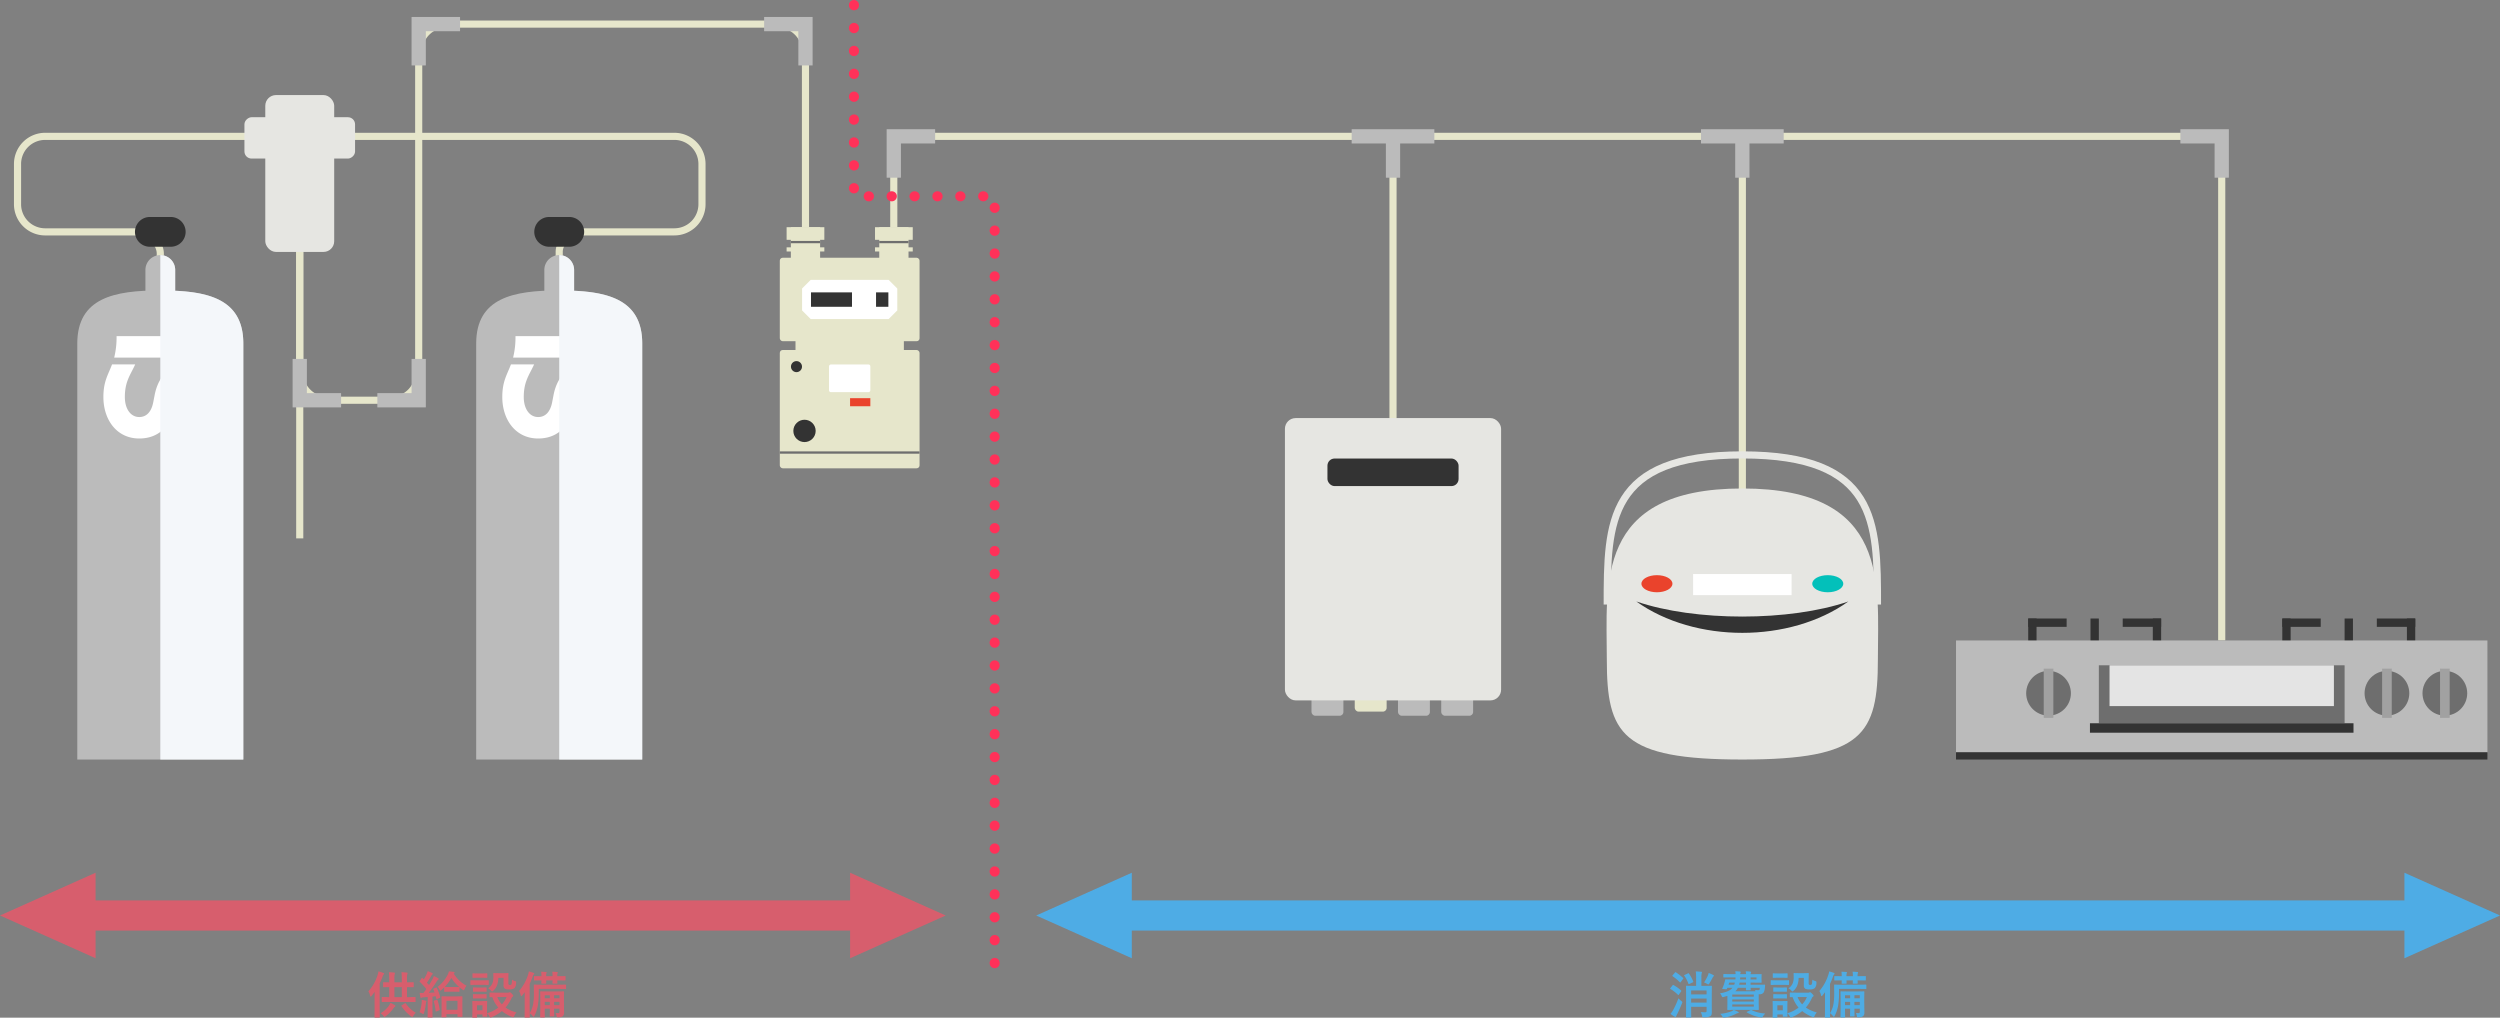 <svg xmlns="http://www.w3.org/2000/svg" width="994" height="404.621" viewBox="0 0 994 404.621">
  <rect x="0" y="0" width="994" height="404.621" fill="#808080" stroke="none"/>
  <g id="グループ_1439" data-name="グループ 1439" transform="translate(-303 -2250)">
    <path id="パス_7445" data-name="パス 7445" d="M-26.787-.576q1.113.059,1.66.059a.833.833,0,0,0,.557-.127.55.55,0,0,0,.107-.391V-2.7h-6.143V-1.23l.039,2.6q0,.156-.039.186a.336.336,0,0,1-.176.029h-1.65q-.156,0-.186-.039a.336.336,0,0,1-.029-.176l.039-2.666V-8.135l-.039-2.7q0-.166.039-.2a.365.365,0,0,1,.186-.029l2.6.039h1.2v-2.939a21.1,21.1,0,0,0-.137-2.8q1.279.039,2.158.137.3.029.3.205a1.194,1.194,0,0,1-.117.439,7.176,7.176,0,0,0-.107,1.7v3.262h1.338l2.6-.039q.166,0,.2.039a.365.365,0,0,1,.029.186L-22.4-7.959v4.6l.02,2.705A4.1,4.1,0,0,1-22.471.352a1.312,1.312,0,0,1-.41.635,4.762,4.762,0,0,1-2.607.479,1.143,1.143,0,0,1-.6-.088A1.062,1.062,0,0,1-26.26.869,4.709,4.709,0,0,0-26.787-.576Zm-3.818-3.779h6.143V-5.977h-6.143ZM-24.463-9.2h-6.143v1.582h6.143ZM-38.809.1a9.7,9.7,0,0,0,1.084-1.582,30.625,30.625,0,0,0,2.061-4.6,10.243,10.243,0,0,0,1.1,1.025q.459.342.459.518a1.252,1.252,0,0,1-.137.459q-1.211,2.93-1.963,4.4a5.075,5.075,0,0,0-.342.752q-.068.264-.264.264a.817.817,0,0,1-.381-.117A10.046,10.046,0,0,1-38.809.1Zm13.32-12.48a16.256,16.256,0,0,0,1.6-2.9,5.083,5.083,0,0,0,.264-.879,17.441,17.441,0,0,1,1.836.84q.264.146.264.283a.338.338,0,0,1-.156.234,1.43,1.43,0,0,0-.342.42q-.6,1.2-1.318,2.383-.283.42-.4.42a1.494,1.494,0,0,1-.488-.215A6.336,6.336,0,0,0-25.488-12.383Zm-12.1,1.045A15.87,15.87,0,0,1-34.6-9.18q.117.117.117.156a.641.641,0,0,1-.127.244l-.9,1.279q-.078.137-.156.137-.059,0-.186-.117a15.789,15.789,0,0,0-2.959-2.295q-.156-.1-.156-.146a.571.571,0,0,1,.137-.234l.84-1.084q.137-.166.225-.166A.406.406,0,0,1-37.588-11.338Zm.947-5.059a20.214,20.214,0,0,1,2.822,2.217q.117.088.117.156a.641.641,0,0,1-.127.244l-.918,1.24q-.117.176-.2.176-.039,0-.166-.117a18.123,18.123,0,0,0-2.842-2.363q-.137-.078-.137-.156a.61.61,0,0,1,.137-.225l.908-1.074q.127-.166.215-.166A.464.464,0,0,1-36.641-16.4Zm5.176.5a14.679,14.679,0,0,1,1.7,3.115.519.519,0,0,1,.049.166q0,.088-.244.2l-1.348.625a.852.852,0,0,1-.244.078q-.068,0-.137-.166A12.075,12.075,0,0,0-33.32-15.02a.287.287,0,0,1-.078-.156q0-.088.234-.205l1.26-.576a.759.759,0,0,1,.254-.088Q-31.562-16.045-31.465-15.9Zm22.549-.908q.791,0,1.855.107.322.029.322.215a1.867,1.867,0,0,1-.117.322.928.928,0,0,0-.107.5h.918l3.223-.039a.356.356,0,0,1,.215.039.365.365,0,0,1,.029.186l-.039,1.113v.723l.039,1.133q0,.166-.049.2a.394.394,0,0,1-.2.029l-3.223-.039h-.918v.84h2.8l2.744-.039q.225,0,.225.176,0,.029,0,.068-.049.7-.068.811a5.875,5.875,0,0,1-.42,1.934,1.86,1.86,0,0,1-1.8.84H-3.74v4.111L-3.7-1.67a.318.318,0,0,1-.034.19.318.318,0,0,1-.19.034l-2.91-.039h-6.27L-16-1.445q-.166,0-.2-.039a.365.365,0,0,1-.029-.186l.039-2.109V-7.061q-.488.176-1.416.439a2.436,2.436,0,0,1-.449.078q-.225,0-.439-.5a3.072,3.072,0,0,0-.654-1.016q3.7-.576,4.98-2.187H-16.2l-.156.361a.344.344,0,0,1-.322.225h-.078l-1.2-.107q-.283-.029-.283-.137a.37.37,0,0,1,.039-.137,13.946,13.946,0,0,0,.84-2.227,8.024,8.024,0,0,0,.244-1.055q.02-.283.234-.283l2.725.039H-13q.01-.059.059-.82h-1.943l-2.7.039q-.225,0-.225-.2v-.937a.309.309,0,0,1,.039-.2.365.365,0,0,1,.186-.029l2.7.039h1.963a6.959,6.959,0,0,0-.137-1.143q1.152.029,1.816.107.361.029.361.215a.443.443,0,0,1-.049.166,1.008,1.008,0,0,0-.068.156,1.219,1.219,0,0,0-.088.5h2.3A6.309,6.309,0,0,0-8.916-16.807Zm-4.121,7.93H-5q-.156-.459-.176-.527A8.4,8.4,0,0,0-3.9-9.3q.439,0,.518-.3.029-.137.078-.645H-6.963q.01.244.029.537.01.186.01.205a.309.309,0,0,1-.039.2.336.336,0,0,1-.176.029H-8.584a.332.332,0,0,1-.205-.039A.365.365,0,0,1-8.818-9.5l.02-.742h-3.223A4.862,4.862,0,0,1-13.037-8.877Zm7.354,1.3h-8.574v.84h8.574Zm0,4.795v-.84h-8.574v.84ZM-14.258-4.8h8.574v-.811h-8.574Zm2.734-6.68h2.744v-.84h-2.539A7.219,7.219,0,0,1-11.523-11.484Zm6.9-2.9H-6.963v.82h2.344Zm-6.523.82h2.363v-.82H-11.1Q-11.1-14.082-11.143-13.564Zm-4.58,2.08h2.236a4.928,4.928,0,0,0,.283-.84h-2.275Zm9.16,10.107A14.711,14.711,0,0,0-1.123-.02,5.029,5.029,0,0,0-2.1,1.2q-.205.361-.439.361A2.967,2.967,0,0,1-3.018,1.5,14.7,14.7,0,0,1-8.4-.439q-.137-.1-.137-.146t.215-.156l1.279-.6a.952.952,0,0,1,.293-.107A.407.407,0,0,1-6.562-1.377Zm-7.119-.088a13.024,13.024,0,0,1,1.719.742q.283.117.283.283,0,.205-.3.244a2.387,2.387,0,0,0-.8.293,14.436,14.436,0,0,1-4.5,1.465q-.352.039-.42.039a.312.312,0,0,1-.244-.1,1.922,1.922,0,0,1-.234-.322A4.31,4.31,0,0,0-19.062.1,15.7,15.7,0,0,0-14.541-.918,3.318,3.318,0,0,0-13.682-1.465Zm33.018.986A6.374,6.374,0,0,0,18.477.928q-.254.537-.4.537a2.274,2.274,0,0,1-.459-.137A14.833,14.833,0,0,1,13.555-1,15.255,15.255,0,0,1,9.473,1.426a1.252,1.252,0,0,1-.459.137q-.166,0-.42-.5A3.762,3.762,0,0,0,7.656-.117q.01.5.029.869.01.254.01.273,0,.156-.039.186a.336.336,0,0,1-.176.029H6.064q-.166,0-.2-.039a.336.336,0,0,1-.029-.176V.361H3.672V1.4q0,.166-.039.2a.365.365,0,0,1-.186.029H2.031a.356.356,0,0,1-.215-.039A.365.365,0,0,1,1.787,1.4l.049-3.018V-2.9L1.787-4.775q0-.166.049-.2A.394.394,0,0,1,2.031-5l1.826.039H5.635L7.48-5q.156,0,.186.039a.365.365,0,0,1,.029.186L7.656-3.242V-.137a13.652,13.652,0,0,0,4.463-2.246,12.266,12.266,0,0,1-2.363-4.16l-.9.02q-.156,0-.2-.049a.365.365,0,0,1-.029-.186V-8.164q0-.2.225-.2L11.3-8.32h4.658A1.224,1.224,0,0,0,16.4-8.4a.816.816,0,0,1,.3-.1q.2,0,.752.557.625.645.625.84a.41.41,0,0,1-.225.361,1.435,1.435,0,0,0-.479.615A14.5,14.5,0,0,1,15-2.4,13.234,13.234,0,0,0,19.336-.479ZM15.42-6.562h-3.7a9.453,9.453,0,0,0,1.816,2.9A9.89,9.89,0,0,0,15.42-6.562ZM5.84-3.3H3.672v2H5.84Zm2.246-6.748A4.468,4.468,0,0,0,9.7-11.865a6.057,6.057,0,0,0,.469-2.539l-.039-1.484q0-.156.049-.186a.394.394,0,0,1,.2-.029l1.758.039h2l1.8-.039q.166,0,.2.039a.336.336,0,0,1,.029.176l-.039,1.621v2.08a1.108,1.108,0,0,0,.137.684.908.908,0,0,0,.566.117.6.6,0,0,0,.537-.283,5.937,5.937,0,0,0,.2-1.8,5.562,5.562,0,0,0,1.182.537,1.2,1.2,0,0,1,.4.186.439.439,0,0,1,.068.283q0,.049-.01.254a2.9,2.9,0,0,1-.723,2.139,3.123,3.123,0,0,1-2.031.459,3.527,3.527,0,0,1-1.709-.283,1.531,1.531,0,0,1-.537-1.377v-2.939h-2.08a8.216,8.216,0,0,1-.615,3.232,5.848,5.848,0,0,1-1.348,1.865q-.322.322-.479.322T9.189-9.17A3.688,3.688,0,0,0,8.086-10.049ZM3.359-13.223h2.6L8.1-13.262a.309.309,0,0,1,.2.039.336.336,0,0,1,.029.176v1.426q0,.166-.049.205a.305.305,0,0,1-.176.029l-2.139-.039h-2.6l-2.119.039q-.166,0-.2-.049a.365.365,0,0,1-.029-.186v-1.426q0-.156.039-.186a.365.365,0,0,1,.186-.029ZM3.9-15.957H5.713L7.52-16a.332.332,0,0,1,.205.039.336.336,0,0,1,.029.176v1.338q0,.166-.039.2a.394.394,0,0,1-.2.029l-1.807-.039H3.9l-1.816.039q-.166,0-.2-.039a.365.365,0,0,1-.029-.186v-1.338q0-.156.039-.186A.365.365,0,0,1,2.08-16Zm.078,5.6H5.557l1.68-.039q.176,0,.205.039t.039.166v1.3q0,.156-.049.186a.394.394,0,0,1-.2.029l-1.68-.039H3.975l-1.7.039a.309.309,0,0,1-.2-.039A.336.336,0,0,1,2.051-8.9v-1.3q0-.205.225-.205Zm0,2.686H5.557l1.68-.049q.176,0,.205.039A.287.287,0,0,1,7.48-7.5v1.279q0,.166-.049.2a.394.394,0,0,1-.2.029l-1.68-.039H3.975L2.275-6a.309.309,0,0,1-.2-.039.365.365,0,0,1-.029-.186V-7.5q0-.156.049-.2a.305.305,0,0,1,.176-.029ZM34.922-.225q.674.039,1.055.039.479,0,.479-.518v-1.24H34.316v.576L34.355.9a.309.309,0,0,1-.039.2.336.336,0,0,1-.176.029H32.8q-.166,0-.2-.049A.305.305,0,0,1,32.578.9l.039-2.266v-.576H30.576v.986l.039,2.275a.309.309,0,0,1-.039.2.336.336,0,0,1-.176.029H28.994q-.156,0-.186-.049a.305.305,0,0,1-.029-.176l.039-2.275V-6.3l-.039-2.295a.356.356,0,0,1,.039-.215A.365.365,0,0,1,29-8.838l2.49.039h4.043l2.5-.039q.166,0,.2.049a.394.394,0,0,1,.029.2l-.039,2.07v1.8l.059,4.18a2.016,2.016,0,0,1-.518,1.582,3.064,3.064,0,0,1-1.9.42.766.766,0,0,1-.43-.068A.745.745,0,0,1,35.3,1,4.562,4.562,0,0,0,34.922-.225Zm-.605-3.135h2.139V-4.668H34.316Zm-3.74,0h2.041V-4.668H30.576Zm5.879-3.936H34.316v1.211h2.139ZM30.576-6.084h2.041V-7.295H30.576Zm-10.2-2.881a18.515,18.515,0,0,0,3.555-6.4,6.683,6.683,0,0,0,.342-1.4,15.688,15.688,0,0,1,1.8.557q.342.127.342.3a.53.53,0,0,1-.215.361,2.17,2.17,0,0,0-.4.82,28.475,28.475,0,0,1-1.2,2.939V-1.641l.039,3.018a.309.309,0,0,1-.039.2.336.336,0,0,1-.176.029H22.793q-.156,0-.186-.039a.365.365,0,0,1-.029-.186l.039-3.018V-5.9q0-1.7.02-2.617-.313.42-1.035,1.309-.225.283-.342.283-.137,0-.225-.361A5.114,5.114,0,0,0,20.381-8.965ZM28.2-9.824v1.465a30.468,30.468,0,0,1-.381,5.293,14.766,14.766,0,0,1-1.357,4q-.186.342-.3.342-.137,0-.342-.264a5.744,5.744,0,0,0-1.2-1.182A10.59,10.59,0,0,0,25.977-3.74a26.452,26.452,0,0,0,.3-4.668l-.039-2.871a.356.356,0,0,1,.039-.215.336.336,0,0,1,.176-.029l2.783.039H36.1l2.734-.039a.309.309,0,0,1,.2.039.462.462,0,0,1,.029.205v1.26a.332.332,0,0,1-.039.205.365.365,0,0,1-.186.029L36.1-9.824Zm.957-6.816q1.084.02,1.934.117.264.029.264.186a.75.75,0,0,1-.1.293,3.473,3.473,0,0,0-.1,1.1v.078H33.7v-.1a10.049,10.049,0,0,0-.117-1.68q1.055.02,1.914.117.283.029.283.186a.525.525,0,0,1-.1.293,2.88,2.88,0,0,0-.107,1.084v.1H35.9l2.744-.039q.156,0,.186.039a.336.336,0,0,1,.029.176v1.309q0,.156-.039.186a.336.336,0,0,1-.176.029L35.9-13.2h-.322l.049,1.084q0,.156-.049.186a.394.394,0,0,1-.2.029h-1.5q-.156,0-.186-.039a.336.336,0,0,1-.029-.176q0-.049.01-.371.02-.352.029-.713H31.162l.039,1.084q0,.156-.039.186a.365.365,0,0,1-.186.029H29.463q-.166,0-.2-.039a.336.336,0,0,1-.029-.176q0-.049.02-.371.01-.342.02-.713h-.039l-2.7.039a.309.309,0,0,1-.2-.039.336.336,0,0,1-.029-.176v-1.309q0-.156.039-.186a.365.365,0,0,1,.186-.029l2.734.039v-.059A10.341,10.341,0,0,0,29.16-16.641Z" transform="translate(1006 2653)" fill="#4eace4"/>
    <path id="パス_7444" data-name="パス 7444" d="M-31.221-4.639l-2.764.039a.332.332,0,0,1-.205-.039.255.255,0,0,1-.029-.156V-6.367q0-.156.039-.186a.394.394,0,0,1,.2-.029l2.744.039v-3.975q-.977.01-1.719.029l-.381.01h-.117q-.225,0-.225-.2v-1.543a.356.356,0,0,1,.039-.215.365.365,0,0,1,.186-.029l2.217.039V-13.4a27.656,27.656,0,0,0-.137-3.047q1.172.039,2.119.146.3.029.3.234a1.518,1.518,0,0,1-.127.4,12.824,12.824,0,0,0-.1,2.227v1.016h2.939V-13.4a27.329,27.329,0,0,0-.137-3.047q1.162.039,2.119.146.322.029.322.215a1.108,1.108,0,0,1-.127.4,10.809,10.809,0,0,0-.117,2.227v1.035l2.441-.039q.176,0,.205.049a.394.394,0,0,1,.029.2v1.543q0,.137-.039.166a.394.394,0,0,1-.2.029l-2.441-.039v3.975h.439l2.764-.039q.156,0,.186.039a.336.336,0,0,1,.029.176v1.572q0,.2-.215.2l-2.764-.039Zm2.041-1.9h2.939v-3.975H-29.18ZM-39.541-8.838a17.6,17.6,0,0,0,3.7-6.543,5.589,5.589,0,0,0,.3-1.4,15.267,15.267,0,0,1,1.953.615q.342.156.342.283a.5.5,0,0,1-.244.361,2.162,2.162,0,0,0-.391.8A28.057,28.057,0,0,1-35.039-12V-1.68L-35,1.357a.309.309,0,0,1-.039.2.336.336,0,0,1-.176.029h-1.67q-.156,0-.186-.039a.365.365,0,0,1-.029-.186l.039-3.037v-4.6q0-1.543.02-2.363-.693.967-1.24,1.641-.205.264-.342.264t-.215-.342A5.437,5.437,0,0,0-39.541-8.838ZM-20.684-.322a5.111,5.111,0,0,0-1,1.26q-.225.42-.4.42a1.546,1.546,0,0,1-.479-.264,15.005,15.005,0,0,1-3.809-4.072.39.39,0,0,1-.059-.156q0-.078.244-.225l1.143-.7a.6.6,0,0,1,.225-.1q.078,0,.176.156A12.471,12.471,0,0,0-20.684-.322ZM-34.678-.1A12.05,12.05,0,0,0-31.445-3a6.12,6.12,0,0,0,.684-1.279A14.849,14.849,0,0,1-29-3.34a.4.4,0,0,1,.225.322q0,.166-.283.342a2.577,2.577,0,0,0-.5.557,14.444,14.444,0,0,1-3.125,3.193,1.286,1.286,0,0,1-.439.264q-.107,0-.4-.381A4.184,4.184,0,0,0-34.678-.1ZM-8.721,1.465h-1.514q-.166,0-.2-.039a.365.365,0,0,1-.029-.186l.039-3.633V-4.18l-.039-2.49q0-.205.225-.205l2.334.039h3.242l2.314-.039q.225,0,.225.205l-.039,2.148V-2.49L-2.119,1.1q0,.205-.215.205H-3.877q-.225,0-.225-.205V.244H-8.5v1q0,.166-.039.2A.365.365,0,0,1-8.721,1.465ZM-8.5-5.078v3.564H-4.1V-5.078Zm-3.779-5.1a22.065,22.065,0,0,1,1.309,3.594.669.669,0,0,1,.02.127q0,.146-.283.254l-.937.381a.6.6,0,0,1-.2.049q-.107,0-.146-.205l-.225-.908-1.318.127v5.479l.039,2.617a.309.309,0,0,1-.039.2.336.336,0,0,1-.176.029h-1.523q-.166,0-.2-.039a.365.365,0,0,1-.029-.186l.039-2.617v-5.3l-1.66.1a1.9,1.9,0,0,0-.742.166,1.264,1.264,0,0,1-.3.1q-.146,0-.215-.342-.176-.84-.283-1.68.781.059,1.484.059.635-.82,1.182-1.592A30.576,30.576,0,0,0-19.062-12.6q-.107-.088-.107-.156a.74.74,0,0,1,.137-.264l.654-1.045q.117-.176.205-.176.059,0,.176.117l.518.518A14.878,14.878,0,0,0-16.4-15.645a6.782,6.782,0,0,0,.459-1.24,16.864,16.864,0,0,1,1.738.742q.264.156.264.322,0,.117-.176.264a1.354,1.354,0,0,0-.381.479A31.556,31.556,0,0,1-16.26-12.3l.84.947q.645-1.006,1.328-2.207a10.036,10.036,0,0,0,.6-1.357,16.269,16.269,0,0,1,1.68.859q.244.137.244.3a.346.346,0,0,1-.225.3,2.649,2.649,0,0,0-.654.82q-1.729,2.676-3.086,4.375,1.582-.078,2.324-.137a12.313,12.313,0,0,0-.479-1.2.444.444,0,0,1-.039-.146q0-.107.254-.215l.82-.342a.76.76,0,0,1,.215-.059Q-12.363-10.361-12.275-10.176ZM-5.322-8.7H-7.383l-1.8.039q-.156,0-.186-.049A.365.365,0,0,1-9.395-8.9v-1.484q-.361.352-1.064.977-.313.283-.42.283-.127,0-.361-.439a3.95,3.95,0,0,0-.8-1.055,13.913,13.913,0,0,0,4.1-4.941,4.024,4.024,0,0,0,.4-1.221q1.533.137,2.012.205.264.059.264.234a.368.368,0,0,1-.176.3L-5.6-15.9A13.313,13.313,0,0,0-.5-11.074a4.765,4.765,0,0,0-.8,1.357q-.176.459-.322.459A.905.905,0,0,1-2.061-9.5a15.447,15.447,0,0,1-1.24-.977V-8.9a.332.332,0,0,1-.039.205.336.336,0,0,1-.176.029ZM-9.18-10.6l1.8.039h2.061l1.807-.039h.078A14.743,14.743,0,0,1-6.543-14.16,17.256,17.256,0,0,1-9.18-10.6ZM-19.2-.518a14.673,14.673,0,0,0,.85-3.8q.039-.42.039-.664a3.863,3.863,0,0,0-.029-.459,11.192,11.192,0,0,1,1.543.283q.342.078.342.234a.587.587,0,0,1-.1.283,2.908,2.908,0,0,0-.127.654,19.619,19.619,0,0,1-.732,3.76q-.146.439-.264.439A1.423,1.423,0,0,1-18.154,0,6.25,6.25,0,0,0-19.2-.518Zm6.816-4.98a.62.62,0,0,1,.176-.039q.088,0,.166.215a21.413,21.413,0,0,1,.869,3.662v.1q0,.176-.264.283l-1.006.4a.742.742,0,0,1-.234.068q-.107,0-.127-.186a19.017,19.017,0,0,0-.742-3.867.534.534,0,0,1-.02-.117q0-.107.264-.2ZM19.336-.479A6.374,6.374,0,0,0,18.477.928q-.254.537-.4.537a2.274,2.274,0,0,1-.459-.137A14.833,14.833,0,0,1,13.555-1,15.255,15.255,0,0,1,9.473,1.426a1.252,1.252,0,0,1-.459.137q-.166,0-.42-.5A3.762,3.762,0,0,0,7.656-.117q.01.5.029.869.01.254.01.273,0,.156-.039.186a.336.336,0,0,1-.176.029H6.064q-.166,0-.2-.039a.336.336,0,0,1-.029-.176V.361H3.672V1.4q0,.166-.039.2a.365.365,0,0,1-.186.029H2.031a.356.356,0,0,1-.215-.039A.365.365,0,0,1,1.787,1.4l.049-3.018V-2.9L1.787-4.775q0-.166.049-.2A.394.394,0,0,1,2.031-5l1.826.039H5.635L7.48-5q.156,0,.186.039a.365.365,0,0,1,.029.186L7.656-3.242V-.137a13.652,13.652,0,0,0,4.463-2.246,12.266,12.266,0,0,1-2.363-4.16l-.9.02q-.156,0-.2-.049a.365.365,0,0,1-.029-.186V-8.164q0-.2.225-.2L11.3-8.32h4.658A1.224,1.224,0,0,0,16.4-8.4a.816.816,0,0,1,.3-.1q.2,0,.752.557.625.645.625.84a.41.41,0,0,1-.225.361,1.435,1.435,0,0,0-.479.615A14.5,14.5,0,0,1,15-2.4,13.234,13.234,0,0,0,19.336-.479ZM15.42-6.562h-3.7a9.453,9.453,0,0,0,1.816,2.9A9.89,9.89,0,0,0,15.42-6.562ZM5.84-3.3H3.672v2H5.84Zm2.246-6.748A4.468,4.468,0,0,0,9.7-11.865a6.057,6.057,0,0,0,.469-2.539l-.039-1.484q0-.156.049-.186a.394.394,0,0,1,.2-.029l1.758.039h2l1.8-.039q.166,0,.2.039a.336.336,0,0,1,.029.176l-.039,1.621v2.08a1.108,1.108,0,0,0,.137.684.908.908,0,0,0,.566.117.6.6,0,0,0,.537-.283,5.937,5.937,0,0,0,.2-1.8,5.562,5.562,0,0,0,1.182.537,1.2,1.2,0,0,1,.4.186.439.439,0,0,1,.068.283q0,.049-.01.254a2.9,2.9,0,0,1-.723,2.139,3.123,3.123,0,0,1-2.031.459,3.527,3.527,0,0,1-1.709-.283,1.531,1.531,0,0,1-.537-1.377v-2.939h-2.08a8.216,8.216,0,0,1-.615,3.232,5.848,5.848,0,0,1-1.348,1.865q-.322.322-.479.322T9.189-9.17A3.688,3.688,0,0,0,8.086-10.049ZM3.359-13.223h2.6L8.1-13.262a.309.309,0,0,1,.2.039.336.336,0,0,1,.029.176v1.426q0,.166-.049.205a.305.305,0,0,1-.176.029l-2.139-.039h-2.6l-2.119.039q-.166,0-.2-.049a.365.365,0,0,1-.029-.186v-1.426q0-.156.039-.186a.365.365,0,0,1,.186-.029ZM3.9-15.957H5.713L7.52-16a.332.332,0,0,1,.205.039.336.336,0,0,1,.029.176v1.338q0,.166-.039.2a.394.394,0,0,1-.2.029l-1.807-.039H3.9l-1.816.039q-.166,0-.2-.039a.365.365,0,0,1-.029-.186v-1.338q0-.156.039-.186A.365.365,0,0,1,2.08-16Zm.078,5.6H5.557l1.68-.039q.176,0,.205.039t.039.166v1.3q0,.156-.049.186a.394.394,0,0,1-.2.029l-1.68-.039H3.975l-1.7.039a.309.309,0,0,1-.2-.039A.336.336,0,0,1,2.051-8.9v-1.3q0-.205.225-.205Zm0,2.686H5.557l1.68-.049q.176,0,.205.039A.287.287,0,0,1,7.48-7.5v1.279q0,.166-.049.2a.394.394,0,0,1-.2.029l-1.68-.039H3.975L2.275-6a.309.309,0,0,1-.2-.039.365.365,0,0,1-.029-.186V-7.5q0-.156.049-.2a.305.305,0,0,1,.176-.029ZM34.922-.225q.674.039,1.055.039.479,0,.479-.518v-1.24H34.316v.576L34.355.9a.309.309,0,0,1-.039.2.336.336,0,0,1-.176.029H32.8q-.166,0-.2-.049A.305.305,0,0,1,32.578.9l.039-2.266v-.576H30.576v.986l.039,2.275a.309.309,0,0,1-.039.2.336.336,0,0,1-.176.029H28.994q-.156,0-.186-.049a.305.305,0,0,1-.029-.176l.039-2.275V-6.3l-.039-2.295a.356.356,0,0,1,.039-.215A.365.365,0,0,1,29-8.838l2.49.039h4.043l2.5-.039q.166,0,.2.049a.394.394,0,0,1,.029.2l-.039,2.07v1.8l.059,4.18a2.016,2.016,0,0,1-.518,1.582,3.064,3.064,0,0,1-1.9.42.766.766,0,0,1-.43-.068A.745.745,0,0,1,35.3,1,4.562,4.562,0,0,0,34.922-.225Zm-.605-3.135h2.139V-4.668H34.316Zm-3.74,0h2.041V-4.668H30.576Zm5.879-3.936H34.316v1.211h2.139ZM30.576-6.084h2.041V-7.295H30.576Zm-10.2-2.881a18.515,18.515,0,0,0,3.555-6.4,6.683,6.683,0,0,0,.342-1.4,15.688,15.688,0,0,1,1.8.557q.342.127.342.3a.53.53,0,0,1-.215.361,2.17,2.17,0,0,0-.4.82,28.475,28.475,0,0,1-1.2,2.939V-1.641l.039,3.018a.309.309,0,0,1-.039.2.336.336,0,0,1-.176.029H22.793q-.156,0-.186-.039a.365.365,0,0,1-.029-.186l.039-3.018V-5.9q0-1.7.02-2.617-.313.42-1.035,1.309-.225.283-.342.283-.137,0-.225-.361A5.114,5.114,0,0,0,20.381-8.965ZM28.2-9.824v1.465a30.468,30.468,0,0,1-.381,5.293,14.766,14.766,0,0,1-1.357,4q-.186.342-.3.342-.137,0-.342-.264a5.744,5.744,0,0,0-1.2-1.182A10.59,10.59,0,0,0,25.977-3.74a26.452,26.452,0,0,0,.3-4.668l-.039-2.871a.356.356,0,0,1,.039-.215.336.336,0,0,1,.176-.029l2.783.039H36.1l2.734-.039a.309.309,0,0,1,.2.039.462.462,0,0,1,.029.205v1.26a.332.332,0,0,1-.039.205.365.365,0,0,1-.186.029L36.1-9.824Zm.957-6.816q1.084.02,1.934.117.264.029.264.186a.75.75,0,0,1-.1.293,3.473,3.473,0,0,0-.1,1.1v.078H33.7v-.1a10.049,10.049,0,0,0-.117-1.68q1.055.02,1.914.117.283.029.283.186a.525.525,0,0,1-.1.293,2.88,2.88,0,0,0-.107,1.084v.1H35.9l2.744-.039q.156,0,.186.039a.336.336,0,0,1,.029.176v1.309q0,.156-.039.186a.336.336,0,0,1-.176.029L35.9-13.2h-.322l.049,1.084q0,.156-.049.186a.394.394,0,0,1-.2.029h-1.5q-.156,0-.186-.039a.336.336,0,0,1-.029-.176q0-.049.01-.371.02-.352.029-.713H31.162l.039,1.084q0,.156-.039.186a.365.365,0,0,1-.186.029H29.463q-.166,0-.2-.039a.336.336,0,0,1-.029-.176q0-.049.02-.371.01-.342.02-.713h-.039l-2.7.039a.309.309,0,0,1-.2-.039.336.336,0,0,1-.029-.176v-1.309q0-.156.039-.186a.365.365,0,0,1,.186-.029l2.734.039v-.059A10.341,10.341,0,0,0,29.16-16.641Z" transform="translate(489 2653)" fill="#d75e6d"/>
    <g id="グループ_845" data-name="グループ 845" transform="translate(82.558 1386.102)">
      <g id="グループ_811" data-name="グループ 811" transform="translate(227.411 873.476)">
        <g id="グループ_810" data-name="グループ 810">
          <g id="グループ_807" data-name="グループ 807" transform="translate(0 44.635)">
            <path id="パス_6668" data-name="パス 6668" d="M284.177,951.944v-8.7c0-4.785-4.932-8.7-10.96-8.7H238.371a10.992,10.992,0,0,1-10.96-10.96V907.526a10.992,10.992,0,0,1,10.96-10.962H488.591a10.992,10.992,0,0,1,10.96,10.962v16.056a10.992,10.992,0,0,1-10.96,10.96H453.746c-6.028,0-10.962,3.551-10.962,7.893v7.894" transform="translate(-227.411 -896.564)" fill="none" stroke="#e6e6cb" stroke-miterlimit="10" stroke-width="2.835"/>
          </g>
          <g id="グループ_808" data-name="グループ 808" transform="translate(112.208 75.906)">
            <line id="線_543" data-name="線 543" y1="128.577" fill="none" stroke="#e6e6cb" stroke-miterlimit="10" stroke-width="2.835"/>
          </g>
          <g id="グループ_809" data-name="グループ 809" transform="translate(112.208)">
            <path id="パス_6669" data-name="パス 6669" d="M486.533,954.228v-69.79a10.993,10.993,0,0,0-10.96-10.961H343.711a10.993,10.993,0,0,0-10.96,10.961v127.641a10.993,10.993,0,0,1-10.96,10.962h-25.38a10.993,10.993,0,0,1-10.96-10.962v-62.7" transform="translate(-285.452 -873.476)" fill="none" stroke="#e6e6cb" stroke-miterlimit="10" stroke-width="2.835"/>
          </g>
        </g>
      </g>
      <line id="線_544" data-name="線 544" y1="128.098" transform="translate(774.303 918.111)" fill="none" stroke="#e6e6cb" stroke-miterlimit="10" stroke-width="2.835"/>
      <line id="線_545" data-name="線 545" y1="142.105" transform="translate(913.198 918.111)" fill="none" stroke="#e6e6cb" stroke-miterlimit="10" stroke-width="2.835"/>
      <path id="パス_6670" data-name="パス 6670" d="M935.613,1096.993V896.564H407.626v36.117" transform="translate(168.186 21.547)" fill="none" stroke="#e6e6cb" stroke-miterlimit="10" stroke-width="2.835"/>
      <g id="グループ_822" data-name="グループ 822" transform="translate(998.156 1109.818)">
        <g id="グループ_821" data-name="グループ 821" transform="translate(0 0)">
          <g id="グループ_814" data-name="グループ 814" transform="translate(28.7)">
            <g id="グループ_812" data-name="グループ 812" transform="translate(0 0)">
              <rect id="長方形_936" data-name="長方形 936" width="15.28" height="3.315" transform="translate(0 0)" fill="#333"/>
              <rect id="長方形_937" data-name="長方形 937" width="16.586" height="3.315" transform="translate(3.315 0) rotate(90)" fill="#333"/>
              <rect id="長方形_938" data-name="長方形 938" width="16.586" height="3.315" transform="translate(28.085 0) rotate(90)" fill="#333"/>
            </g>
            <g id="グループ_813" data-name="グループ 813" transform="translate(37.576)">
              <rect id="長方形_939" data-name="長方形 939" width="15.28" height="3.315" transform="translate(15.28 3.315) rotate(180)" fill="#333"/>
              <rect id="長方形_940" data-name="長方形 940" width="16.586" height="3.315" transform="translate(15.28 0) rotate(90)" fill="#333"/>
            </g>
          </g>
          <g id="グループ_817" data-name="グループ 817" transform="translate(129.731)">
            <g id="グループ_815" data-name="グループ 815" transform="translate(0 0)">
              <rect id="長方形_941" data-name="長方形 941" width="15.28" height="3.315" transform="translate(0 0)" fill="#333"/>
              <rect id="長方形_942" data-name="長方形 942" width="16.586" height="3.315" transform="translate(3.315 0) rotate(90)" fill="#333"/>
              <rect id="長方形_943" data-name="長方形 943" width="16.586" height="3.315" transform="translate(28.085 0) rotate(90)" fill="#333"/>
            </g>
            <g id="グループ_816" data-name="グループ 816" transform="translate(37.576)">
              <rect id="長方形_944" data-name="長方形 944" width="15.28" height="3.315" transform="translate(15.28 3.315) rotate(180)" fill="#333"/>
              <rect id="長方形_945" data-name="長方形 945" width="16.586" height="3.315" transform="translate(15.28 0) rotate(90)" fill="#333"/>
            </g>
          </g>
          <rect id="長方形_946" data-name="長方形 946" width="211.286" height="44.466" transform="translate(0 8.723)" fill="#bbb"/>
          <rect id="長方形_947" data-name="長方形 947" width="211.286" height="2.883" transform="translate(0 53.192)" fill="#333"/>
          <rect id="長方形_948" data-name="長方形 948" width="97.715" height="23.045" transform="translate(56.785 18.601)" fill="#6e6e6e"/>
          <rect id="長方形_949" data-name="長方形 949" width="89.207" height="16.223" transform="translate(61.04 18.6)" fill="#e4e4e4"/>
          <rect id="長方形_950" data-name="長方形 950" width="104.786" height="3.758" transform="translate(53.25 41.647)" fill="#333"/>
          <g id="グループ_818" data-name="グループ 818" transform="translate(162.437 20.824)">
            <circle id="楕円形_1041" data-name="楕円形 1041" cx="8.893" cy="8.893" r="8.893" fill="#6e6e6e"/>
          </g>
          <rect id="長方形_951" data-name="長方形 951" width="3.831" height="19.582" transform="translate(169.414 19.925)" fill="#a1a1a1"/>
          <g id="グループ_819" data-name="グループ 819" transform="translate(27.892 20.824)">
            <circle id="楕円形_1042" data-name="楕円形 1042" cx="8.893" cy="8.893" r="8.893" fill="#6e6e6e"/>
          </g>
          <rect id="長方形_952" data-name="長方形 952" width="3.831" height="19.582" transform="translate(34.869 19.925)" fill="#a1a1a1"/>
          <g id="グループ_820" data-name="グループ 820" transform="translate(185.47 20.824)">
            <circle id="楕円形_1043" data-name="楕円形 1043" cx="8.893" cy="8.893" r="8.893" fill="#6e6e6e"/>
          </g>
          <rect id="長方形_953" data-name="長方形 953" width="3.831" height="19.582" transform="translate(192.447 19.925)" fill="#a1a1a1"/>
        </g>
      </g>
      <g id="グループ_826" data-name="グループ 826" transform="translate(251.169 950.168)">
        <g id="グループ_825" data-name="グループ 825">
          <g id="グループ_823" data-name="グループ 823">
            <path id="パス_6671" data-name="パス 6671" d="M272.71,928.253c-18.231,0-33.01,2.9-33.01,21.129v165.389h66.02V949.382C305.721,931.149,290.943,928.253,272.71,928.253Z" transform="translate(-239.7 -899.048)" fill="#bbb"/>
            <path id="パス_6672" data-name="パス 6672" d="M259.634,920.984a5.922,5.922,0,0,0-5.922,5.92v23.682h11.843V926.9A5.92,5.92,0,0,0,259.634,920.984Z" transform="translate(-226.623 -905.831)" fill="#bbb"/>
            <path id="パス_6673" data-name="パス 6673" d="M265.67,924.987a5.921,5.921,0,1,0,0-11.841h-8.143a5.921,5.921,0,1,0,0,11.841Z" transform="translate(-228.589 -913.146)" fill="#333"/>
          </g>
          <g id="グループ_824" data-name="グループ 824" transform="translate(10.378 47.384)">
            <path id="パス_6674" data-name="パス 6674" d="M282.749,946.189v-8.533H248.238a33.731,33.731,0,0,1-.949,8.533Z" transform="translate(-242.995 -937.656)" fill="#fff"/>
            <path id="パス_6675" data-name="パス 6675" d="M273.846,955.534l-11.111-4.594v9.1l11.111,4.594Z" transform="translate(-228.58 -925.259)" fill="#fff"/>
            <path id="パス_6676" data-name="パス 6676" d="M273.214,960.566l.545-2.819c.752-3.905,2.614-5.895,5.566-5.895,3.6,0,5.019,3.111,5.4,4.164.025.071.1.06.1-.019v-10.82a10.351,10.351,0,0,0-5.85-1.858c-6.378,0-11.884,3.956-13.533,12.5l-.543,2.819c-.82,4.244-3.014,5.895-5.568,5.895-3.422,0-5.726-3.248-5.726-7.969,0-6.3,2.3-8.887,4.116-12.959h-9.206c-1.518,4.071-3.443,6.662-3.443,12.959,0,9.061,5.3,16.5,14.26,16.5,6.83,0,12.228-3.892,13.887-12.5" transform="translate(-245.068 -932.371)" fill="#fff"/>
          </g>
        </g>
        <path id="パス_6677" data-name="パス 6677" d="M262.695,935.17V926.9a5.92,5.92,0,0,0-5.92-5.92v200.571h33.01V956.165C289.785,939.957,278.1,935.876,262.695,935.17Z" transform="translate(-223.765 -905.831)" fill="#f4f7fa" style="mix-blend-mode: multiply;isolation: isolate"/>
      </g>
      <g id="グループ_830" data-name="グループ 830" transform="translate(409.776 950.168)">
        <g id="グループ_829" data-name="グループ 829">
          <g id="グループ_827" data-name="グループ 827">
            <path id="パス_6678" data-name="パス 6678" d="M354.754,928.253c-18.231,0-33.012,2.9-33.012,21.129v165.389h66.022V949.382C387.764,931.149,372.985,928.253,354.754,928.253Z" transform="translate(-321.742 -899.048)" fill="#bbb"/>
            <path id="パス_6679" data-name="パス 6679" d="M341.677,920.984a5.92,5.92,0,0,0-5.922,5.92v23.682H347.6V926.9A5.92,5.92,0,0,0,341.677,920.984Z" transform="translate(-308.664 -905.831)" fill="#bbb"/>
            <path id="パス_6680" data-name="パス 6680" d="M347.713,924.987a5.921,5.921,0,0,0,0-11.841h-8.145a5.921,5.921,0,0,0,0,11.841Z" transform="translate(-310.63 -913.146)" fill="#333"/>
          </g>
          <g id="グループ_828" data-name="グループ 828" transform="translate(10.378 47.384)">
            <path id="パス_6681" data-name="パス 6681" d="M364.791,946.189v-8.533H330.28a33.644,33.644,0,0,1-.949,8.533Z" transform="translate(-325.037 -937.656)" fill="#fff"/>
            <path id="パス_6682" data-name="パス 6682" d="M355.888,955.534l-11.11-4.594v9.1l11.11,4.594Z" transform="translate(-310.622 -925.259)" fill="#fff"/>
            <path id="パス_6683" data-name="パス 6683" d="M355.258,960.566l.543-2.819c.754-3.905,2.616-5.895,5.568-5.895,3.6,0,5.019,3.111,5.394,4.164.025.071.1.06.1-.019v-10.82a10.344,10.344,0,0,0-5.848-1.858c-6.38,0-11.886,3.956-13.533,12.5l-.545,2.819c-.818,4.244-3.012,5.895-5.566,5.895-3.422,0-5.726-3.248-5.726-7.969,0-6.3,2.3-8.887,4.116-12.959h-9.208c-1.516,4.071-3.443,6.662-3.443,12.959,0,9.061,5.307,16.5,14.262,16.5,6.83,0,12.226-3.892,13.887-12.5" transform="translate(-327.11 -932.371)" fill="#fff"/>
          </g>
        </g>
        <path id="パス_6684" data-name="パス 6684" d="M344.736,935.17V926.9a5.918,5.918,0,0,0-5.918-5.92v200.571h33.01V956.165C371.828,939.957,360.14,935.876,344.736,935.17Z" transform="translate(-305.806 -905.831)" fill="#f4f7fa" style="mix-blend-mode: multiply;isolation: isolate"/>
      </g>
      <g id="グループ_833" data-name="グループ 833" transform="translate(859.201 1044.77)">
        <path id="パス_6685" data-name="パス 6685" d="M662.1,1036.955c0,29.762-5.827,39.8-53.887,39.8s-53.889-10.041-53.889-39.8-5.057-67.971,53.889-67.971S662.1,1007.195,662.1,1036.955Z" transform="translate(-554.213 -955.637)" fill="#e6e6e2"/>
        <path id="パス_6686" data-name="パス 6686" d="M554.352,1021.574c0-32.858.145-59.494,53.729-59.494s53.727,26.636,53.727,59.494" transform="translate(-554.083 -962.08)" fill="none" stroke="#e6e6e2" stroke-miterlimit="10" stroke-width="2.835"/>
        <path id="パス_6687" data-name="パス 6687" d="M560.336,992.22c23.284,16.643,61.035,16.643,84.319,0C621.371,1000.232,583.62,1000.232,560.336,992.22Z" transform="translate(-548.499 -933.952)" fill="#333"/>
        <ellipse id="楕円形_1044" data-name="楕円形 1044" cx="11.406" cy="6.11" rx="11.406" ry="6.11" transform="translate(42.591 26.417)" fill="#e6e6e2" style="mix-blend-mode: multiply;isolation: isolate"/>
        <g id="グループ_831" data-name="グループ 831" transform="translate(31.68 45.849)">
          <rect id="長方形_954" data-name="長方形 954" width="44.635" height="11.413" fill="#e6e6e2" style="mix-blend-mode: multiply;isolation: isolate"/>
          <rect id="長方形_955" data-name="長方形 955" width="8.39" height="39.156" transform="translate(41.895 1.512) rotate(90)" fill="#fff"/>
        </g>
        <g id="グループ_832" data-name="グループ 832" transform="translate(13.871 47.814)">
          <ellipse id="楕円形_1045" data-name="楕円形 1045" cx="6.164" cy="3.401" rx="6.164" ry="3.401" transform="translate(67.923)" fill="#03c0ba"/>
          <ellipse id="楕円形_1046" data-name="楕円形 1046" cx="6.164" cy="3.401" rx="6.164" ry="3.401" fill="#ea432c"/>
        </g>
      </g>
      <g id="グループ_834" data-name="グループ 834" transform="translate(731.33 1030.13)">
        <rect id="長方形_956" data-name="長方形 956" width="12.685" height="64.299" rx="1.486" transform="translate(10.562 54.05)" fill="#bbb"/>
        <rect id="長方形_957" data-name="長方形 957" width="12.685" height="64.299" rx="1.486" transform="translate(27.754 52.406)" fill="#e6e6cb"/>
        <rect id="長方形_958" data-name="長方形 958" width="12.685" height="64.299" rx="1.486" transform="translate(44.946 54.05)" fill="#bbb"/>
        <rect id="長方形_959" data-name="長方形 959" width="12.685" height="64.299" rx="1.486" transform="translate(62.138 54.05)" fill="#bbb"/>
        <rect id="長方形_960" data-name="長方形 960" width="85.948" height="112.243" rx="4.252" fill="#e6e6e2"/>
        <rect id="長方形_961" data-name="長方形 961" width="52.139" height="10.96" rx="2.835" transform="translate(16.903 16.079)" fill="#333"/>
        <rect id="長方形_962" data-name="長方形 962" width="4.056" height="12.685" transform="translate(23.247 96.295) rotate(90)" fill="#e6e6e2" style="mix-blend-mode: multiply;isolation: isolate"/>
        <rect id="長方形_963" data-name="長方形 963" width="4.056" height="12.685" transform="translate(40.448 96.295) rotate(90)" fill="#e6e6e2" style="mix-blend-mode: multiply;isolation: isolate"/>
        <rect id="長方形_964" data-name="長方形 964" width="4.056" height="12.685" transform="translate(57.649 96.295) rotate(90)" fill="#e6e6e2" style="mix-blend-mode: multiply;isolation: isolate"/>
        <rect id="長方形_965" data-name="長方形 965" width="4.056" height="12.685" transform="translate(23.247 89.012) rotate(90)" fill="#e6e6e2" style="mix-blend-mode: multiply;isolation: isolate"/>
        <rect id="長方形_966" data-name="長方形 966" width="4.056" height="12.685" transform="translate(40.448 89.012) rotate(90)" fill="#e6e6e2" style="mix-blend-mode: multiply;isolation: isolate"/>
        <rect id="長方形_967" data-name="長方形 967" width="4.056" height="12.685" transform="translate(57.649 89.012) rotate(90)" fill="#e6e6e2" style="mix-blend-mode: multiply;isolation: isolate"/>
      </g>
      <g id="グループ_838" data-name="グループ 838" transform="translate(317.625 873.477)">
        <g id="グループ_837" data-name="グループ 837" transform="translate(21.993)">
          <path id="パス_6688" data-name="パス 6688" d="M688.671,913v-16.44h-16.44" transform="translate(75.51 -851.93)" fill="none" stroke="#bbb" stroke-miterlimit="10" stroke-width="5.669"/>
          <path id="パス_6689" data-name="パス 6689" d="M407.626,913v-16.44h16.44" transform="translate(-171.433 -851.93)" fill="none" stroke="#bbb" stroke-miterlimit="10" stroke-width="5.669"/>
          <path id="パス_6690" data-name="パス 6690" d="M397.4,889.917v-16.44H380.96" transform="translate(-196.319 -873.476)" fill="none" stroke="#bbb" stroke-miterlimit="10" stroke-width="5.669"/>
          <path id="パス_6691" data-name="パス 6691" d="M309.918,889.917v-16.44h16.44" transform="translate(-262.619 -873.476)" fill="none" stroke="#bbb" stroke-miterlimit="10" stroke-width="5.669"/>
          <path id="パス_6692" data-name="パス 6692" d="M317.854,942.336v16.44h-16.44" transform="translate(-270.555 -809.213)" fill="none" stroke="#bbb" stroke-miterlimit="10" stroke-width="5.669"/>
          <path id="パス_6693" data-name="パス 6693" d="M301.892,958.776h-16.44v-16.44" transform="translate(-285.452 -809.213)" fill="none" stroke="#bbb" stroke-miterlimit="10" stroke-width="5.669"/>
          <g id="グループ_835" data-name="グループ 835" transform="translate(557.139 44.635)">
            <line id="線_546" data-name="線 546" x2="32.88" fill="none" stroke="#bbb" stroke-miterlimit="10" stroke-width="5.669"/>
            <line id="線_547" data-name="線 547" y2="16.44" transform="translate(16.44)" fill="none" stroke="#bbb" stroke-miterlimit="10" stroke-width="5.669"/>
          </g>
          <g id="グループ_836" data-name="グループ 836" transform="translate(418.244 44.635)">
            <line id="線_548" data-name="線 548" x2="32.88" fill="none" stroke="#bbb" stroke-miterlimit="10" stroke-width="5.669"/>
            <line id="線_549" data-name="線 549" y2="16.44" transform="translate(16.44)" fill="none" stroke="#bbb" stroke-miterlimit="10" stroke-width="5.669"/>
          </g>
        </g>
        <rect id="長方形_968" data-name="長方形 968" width="27.4" height="62.367" rx="4.252" transform="translate(8.295 28.221)" fill="#e6e6e2"/>
        <rect id="長方形_969" data-name="長方形 969" width="16.44" height="43.991" rx="2.835" transform="translate(43.991 37.028) rotate(90)" fill="#e6e6e2"/>
      </g>
      <g id="グループ_839" data-name="グループ 839" transform="translate(330.296 951.91)">
        <circle id="楕円形_1047" data-name="楕円形 1047" cx="3.313" cy="3.313" r="3.313" fill="#e6e6e2" style="mix-blend-mode: multiply;isolation: isolate"/>
        <circle id="楕円形_1048" data-name="楕円形 1048" cx="3.313" cy="3.313" r="3.313" transform="translate(12.025)" fill="#e6e6e2" style="mix-blend-mode: multiply;isolation: isolate"/>
      </g>
      <g id="グループ_844" data-name="グループ 844" transform="translate(530.491 954.229)">
        <g id="グループ_843" data-name="グループ 843">
          <rect id="長方形_970" data-name="長方形 970" width="43.09" height="34.546" rx="1.993" transform="translate(6.239 24.372)" fill="#e6e6cb"/>
          <g id="グループ_840" data-name="グループ 840" transform="translate(2.707)">
            <rect id="長方形_971" data-name="長方形 971" width="11.634" height="23.559" transform="translate(1.685)" fill="#e6e6cb"/>
            <rect id="長方形_972" data-name="長方形 972" width="15.003" height="5.018" fill="#e6e6cb"/>
            <rect id="長方形_973" data-name="長方形 973" width="15.003" height="1.652" transform="translate(0 8.008)" fill="#e6e6cb"/>
          </g>
          <g id="グループ_841" data-name="グループ 841" transform="translate(37.857)">
            <rect id="長方形_974" data-name="長方形 974" width="11.634" height="23.559" transform="translate(1.685)" fill="#e6e6cb"/>
            <rect id="長方形_975" data-name="長方形 975" width="15.003" height="5.018" fill="#e6e6cb"/>
            <rect id="長方形_976" data-name="長方形 976" width="15.003" height="1.652" transform="translate(0 8.008)" fill="#e6e6cb"/>
          </g>
          <rect id="長方形_977" data-name="長方形 977" width="55.568" height="33.193" rx="1.166" transform="translate(0 12.144)" fill="#e6e6cb"/>
          <rect id="長方形_978" data-name="長方形 978" width="55.568" height="47.039" rx="1.166" transform="translate(0 48.827)" fill="#e6e6cb"/>
          <rect id="長方形_979" data-name="長方形 979" width="19.666" height="42.041" rx="1.166" transform="translate(48.805 18.907) rotate(90)" fill="#e6e6cb" style="mix-blend-mode: multiply;isolation: isolate"/>
          <line id="線_550" data-name="線 550" x2="55.568" transform="translate(0 89.6)" fill="none" stroke="#6e6e6e" stroke-miterlimit="10" stroke-width="0.909"/>
          <line id="線_551" data-name="線 551" x2="11.634" transform="translate(4.392 5.921)" fill="none" stroke="#6e6e6e" stroke-miterlimit="10" stroke-width="0.909"/>
          <line id="線_552" data-name="線 552" x2="11.634" transform="translate(39.542 5.921)" fill="none" stroke="#6e6e6e" stroke-miterlimit="10" stroke-width="0.909"/>
          <path id="パス_6694" data-name="パス 6694" d="M423.178,926.079H392.206l-3.442,3.442v8.712l3.442,3.442h30.972l3.442-3.442v-8.712Z" transform="translate(-379.908 -905.137)" fill="#fff"/>
          <g id="グループ_842" data-name="グループ 842" transform="translate(12.401 25.917)">
            <rect id="長方形_980" data-name="長方形 980" width="5.73" height="30.767" transform="translate(30.767 0) rotate(90)" fill="#333" style="mix-blend-mode: multiply;isolation: isolate"/>
          </g>
          <rect id="長方形_981" data-name="長方形 981" width="10.564" height="9.559" transform="translate(38.264 23.5) rotate(90)" fill="#fff"/>
          <circle id="楕円形_1049" data-name="楕円形 1049" cx="4.437" cy="4.437" r="4.437" transform="translate(5.386 76.562)" fill="#333" style="mix-blend-mode: multiply;isolation: isolate"/>
          <circle id="楕円形_1050" data-name="楕円形 1050" cx="2.197" cy="2.197" r="2.197" transform="translate(4.436 53.242)" fill="#333" style="mix-blend-mode: multiply;isolation: isolate"/>
          <rect id="長方形_982" data-name="長方形 982" width="20.291" height="20.291" rx="1.166" transform="translate(37.93 52.662) rotate(90)" fill="#e6e6cb" style="mix-blend-mode: multiply;isolation: isolate"/>
          <rect id="長方形_983" data-name="長方形 983" width="10.988" height="16.431" rx="0.7" transform="translate(35.999 54.592) rotate(90)" fill="#fff"/>
        </g>
        <rect id="長方形_984" data-name="長方形 984" width="8.062" height="3.209" transform="translate(27.938 67.986)" fill="#ea432c"/>
      </g>
      <rect id="長方形_985" data-name="長方形 985" width="6.66" height="18.555" transform="translate(336.291 910.505)" fill="#e6e6e2" style="mix-blend-mode: multiply;isolation: isolate"/>
    </g>
    <rect id="長方形_1425" data-name="長方形 1425" width="526" height="12" transform="translate(743 2608)" fill="#4eace5"/>
    <rect id="長方形_1426" data-name="長方形 1426" width="315" height="12" transform="translate(331 2608)" fill="#d75e6d"/>
    <path id="多角形_8" data-name="多角形 8" d="M17,0,34,38H0Z" transform="translate(715 2631) rotate(-90)" fill="#4eace5"/>
    <path id="多角形_11" data-name="多角形 11" d="M17,0,34,38H0Z" transform="translate(303 2631) rotate(-90)" fill="#d75e6d"/>
    <path id="多角形_9" data-name="多角形 9" d="M17,0,34,38H0Z" transform="translate(1297 2597) rotate(90)" fill="#4eace5"/>
    <path id="多角形_10" data-name="多角形 10" d="M17,0,34,38H0Z" transform="translate(679 2597) rotate(90)" fill="#d75e6d"/>
    <path id="パス_7276" data-name="パス 7276" d="M4447.54,2272v76.046h55.943V2656.2" transform="translate(-3805 -20)" fill="none" stroke="#ff3159" stroke-linecap="round" stroke-width="4" stroke-dasharray="0.1 9"/>
  </g>
</svg>
